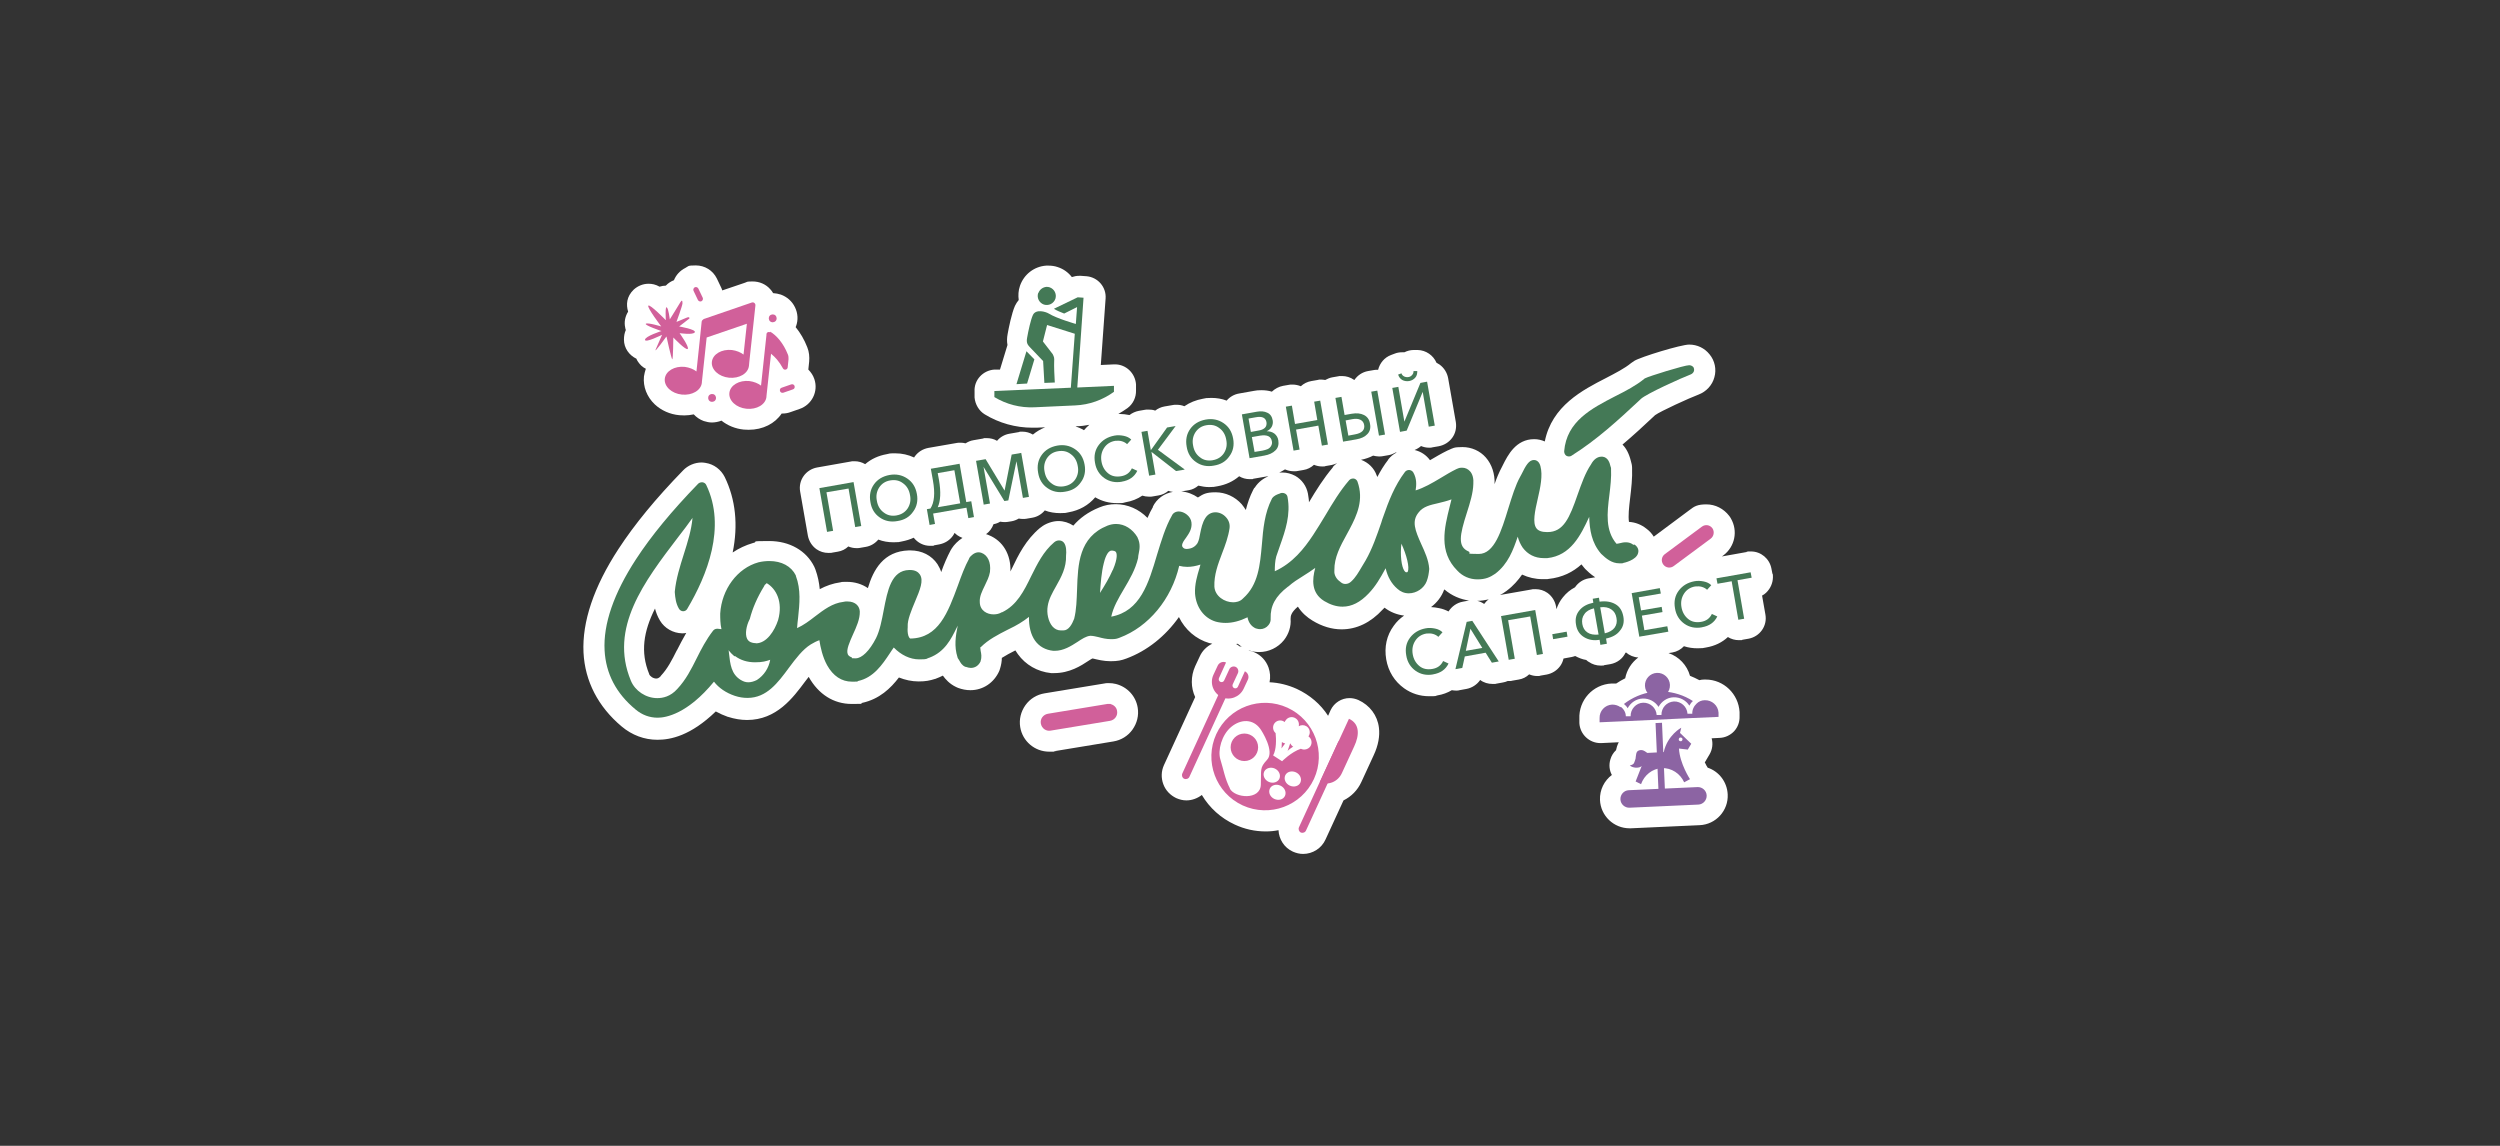 <?xml version="1.0" encoding="UTF-8"?> <svg xmlns="http://www.w3.org/2000/svg" id="Layer_1" version="1.1" viewBox="0 0 1200 550"><rect x="0" y="0" width="1200" height="550" fill="#333333" stroke="none"/><defs><style> .st0 { fill: #8c64a3; } .st1 { fill: #447956; } .st2 { fill: #fff; } .st3 { fill: #d1609a; } </style></defs><g><path class="st2" d="M305.6,172.5c.2.5.5.9.7,1.2.9,1.4,2.2,2.6,3.7,3.3-.4,1.2-.7,2.4-.9,3.7-.5,4.9,1.4,9.8,5.2,13.4,3.1,2.9,7.3,4.8,11.8,5.2.8,0,1.6.1,2.4.1,1.5,0,3-.2,4.5-.5,1.3,1.4,2.9,2.5,4.8,3.2,1.3.4,2.6.7,3.9.7s3.2-.3,4.6-.9c3,2.4,6.7,3.9,10.7,4.3.8,0,1.6.1,2.4.1,6.8,0,12.6-3,15.8-7.8.1,0,.3,0,.4,0,1.2,0,2.5-.2,3.6-.6l4.6-1.6c5.9-2,9.1-8.4,7.1-14.3-.6-1.8-1.6-3.3-2.9-4.6l.4-3.8c.2-2.3,0-4.7-.9-6.9-1.4-3.6-3.3-6.9-5.6-9.7,0-.1.1-.3.2-.4,1.1-3,.9-6.2-.5-9.1-1.4-2.9-3.8-5-6.8-6.1-1.2-.4-2.4-.6-3.7-.7-.4-.7-.8-1.3-1.4-1.9-2.1-2.4-5.2-3.7-8.4-3.7s-2.5.2-3.7.6l-10.9,3.7c-.1-.4-.3-.8-.5-1.3l-2.1-4.4c-1.9-3.9-5.8-6.3-10.1-6.3s-3.4.4-5,1.2c-2.6,1.3-4.5,3.4-5.5,5.9-1.3.5-2.7,1.3-3.9,2.6-1,0-2,.2-3,.5-2-1.1-3.6-1.4-5.3-1.4-2.6,0-5.1,1-7.1,2.8-3.5,3.4-3.7,7.2-2.7,10.6-1.4,2.2-2,5-1.4,7.6,0,.4.2.8.3,1.2-.6,1.3-.9,2.9-.9,4.6,0,4.1,2.5,7.5,6,9.2Z"></path><path class="st2" d="M535.6,328.3c-1.1-.3-2.3-.4-3.4-.4s-1.5,0-2.3.2l-28.5,4.7c-3.7.6-7,2.6-9.2,5.7-2.2,3.1-3.1,6.8-2.5,10.5,1.1,6.8,7,11.8,13.9,11.8s1.5,0,2.3-.2l28.5-4.7c3.7-.6,7-2.6,9.2-5.7,2.2-3.1,3.1-6.8,2.5-10.5-.9-5.6-5-10-10.5-11.4Z"></path><path class="st2" d="M850.8,275.6l-.5-2.6c-.9-4.9-5.1-8.3-9.8-8.3s-1.2,0-1.7.2l-12.3,2.2.7-.5c5.6-4.2,7.1-11.8,3.6-17.8-.2-.4-.5-.8-.8-1.2-2.6-3.4-6.6-5.5-10.9-5.5s-5.8.9-8.1,2.7l-17.2,12.8c-.9-1.5-2.1-2.8-3.6-3.9-2.4-1.9-5.2-3-8.3-3.2-.4-2.9,0-6.7.6-11.7.5-4.3,1.1-9.2.9-14.3,0-1.1-.3-2.3-.6-3.3h0c-.9-3.6-2.3-6.1-4-7.8,5.2-4.4,10.2-9,15.3-13.8l.3-.3c2.8-2,16.4-8.2,20.9-9.9,3.7-1.4,6.6-4.5,7.6-8.3,1.1-3.8.2-8-2.3-11-2.4-3-5.9-4.7-9.8-4.7s-23.2,5.9-26.3,7.8c-.5.3-1.1.7-1.6,1.1-3,2.5-7.5,4.8-12.1,7.2-11.1,5.7-25.9,13.3-29.3,30.4-1.6-.7-3.3-1.1-5.1-1.1-8.8,0-12.7,7.8-15,12.4,0,0-.3.6-.4.8-1.4,2.6-2.6,5.4-3.6,8.4.2-4.9-1.3-9.5-4.2-12.8-2.8-3.2-6.9-5-11.2-5s-4.5.5-6.6,1.4c-.1,0-.4.2-.5.2-3.1,1.5-5.9,3.2-8.5,4.7-1.8-2.5-4.4-4.2-7.4-4.9,1.2-.5,2.2-1.1,3.1-1.9,1.2.5,2.5.8,3.9.8.6,0,1.2,0,1.7-.2l2.9-.5c2.6-.5,4.9-1.9,6.5-4.1s2.1-4.9,1.7-7.5l-3.7-21.1c-.5-2.6-1.9-4.9-4.1-6.5-.5-.3-1-.6-1.5-.9-1.5-3.5-5-6-9-6.1,0,0-1.9,0-1.9,0-1.6,0-3.1.4-4.5,1.1-.4,0-.8,0-1.2,0-1.2,0-2.4.2-3.6.7l-1.6.6c-3.2,1.2-5.4,3.9-6.2,7.1,0,0-.2,0-.2,0-.6,0-1.2,0-1.7.1l-2.9.5c-2.8.5-5.1,2.1-6.6,4.3,0,0-.1,0-.2-.1-1.7-1.2-3.7-1.8-5.7-1.8s-1.2,0-1.7.1l-2.9.5c-1.2.2-2.4.7-3.5,1.3-.6-.1-1.3-.2-2-.2s-1.2,0-1.7.2l-2.9.5c-1.9.3-3.7,1.2-5.1,2.5-1.2-.5-2.6-.8-3.9-.8s-1.2,0-1.7.1l-2.9.5c-2.1.4-3.9,1.4-5.4,2.8-1.6-.5-3.3-.7-5-.7s-2.3.1-3.5.3l-7.3,1.3c-2.3.4-4.4,1.6-5.9,3.4-2.3-.9-4.8-1.3-7.3-1.3s-2.7.1-4.1.4c-3.3.6-6.3,1.8-8.9,3.6-1.2-.5-2.4-.7-3.7-.7s-1.1,0-1.7.1l-4.1.7c-1.7.3-3.2,1-4.5,2-1-.4-2.1-.5-3.2-.5s-1.2,0-1.7.1l-2.9.5c-1.6.3-3.2,1-4.5,2,0,0-.2,0-.2,0-1.5-.3-3.1-.5-4.7-.5s-.3,0-.5,0c1.5-.8,2.9-1.8,4.4-2.8,2.7-2,4.2-5.2,4.1-8.5v-2.9c-.4-5.4-4.8-9.6-10.1-9.6s-.3,0-.4,0l-6.4.3,2.3-31.9c.4-5.5-3.7-10.2-9.1-10.7l-2.8-.2c-.3,0-.6,0-.8,0-1.2,0-2.3.2-3.5.6-1.7-2.2-4-3.9-6.8-4.8-1.4-.5-3-.7-4.5-.7s-.7,0-1,0c-5.8.4-10.7,4.2-12.6,9.7-.8,2.3-.9,4.6-.6,6.8-.7.8-1.3,1.8-1.8,2.8-1.6,3.6-3,10.6-3.5,13.4-.4,2-.4,3.8-.1,5.4l-3.6,11.8h-2.7c-5.5.4-9.8,5-9.5,10.5v2.9c.3,3.3,2.1,6.4,4.9,8.1,6.9,4.2,14.8,6.4,22.9,6.4s1.3,0,1.9,0l4.2-.2c-2.2.9-4.1,2-5.9,3.5-1.5-.9-3.2-1.4-5-1.4s-1.2,0-1.7.2l-4.6.8c-2.3.4-4.4,1.6-5.9,3.4-1.5-.9-3.2-1.3-5-1.3s-1.1,0-1.7.2l-4.6.8c-1.4.2-2.7.8-3.8,1.5-.8-.2-1.6-.3-2.4-.3s-1.2,0-1.7.1l-13.8,2.4c-2.6.5-4.9,1.9-6.5,4.1-.1.1-.2.3-.3.5-2.8-1.3-5.8-2-9-2s-2.7.1-4.1.4c-4,.7-7.5,2.3-10.4,4.8-1.5-.9-3.3-1.4-5-1.4s-1.2,0-1.7.1l-16.4,2.9c-5.4,1-9.1,6.1-8.1,11.6l3.7,21.1c.5,2.6,1.9,4.9,4.1,6.5,1.7,1.2,3.7,1.8,5.7,1.8s1.2,0,1.7-.1l2.9-.5c1.9-.3,3.7-1.2,5-2.5,1.2.5,2.5.8,3.8.8s1.2,0,1.7-.1l2.9-.5c2.4-.4,4.5-1.7,6-3.5,2.3.9,4.8,1.3,7.3,1.3s2.7-.1,4-.4c2.1-.4,4-1,5.7-1.8,1.9,2.4,4.7,3.9,7.9,3.9s1.2,0,1.7-.2l2.7-.5c2.6-.5,4.9-1.9,6.5-4.1.3-.5.6-.9.8-1.4.4.4.8.7,1.3,1.1.8.5,1.6,1,2.5,1.3-2.2,1.4-4,3.3-5.1,5-.2.3-.3.6-.5.8-1.8,3.4-3.3,6.9-4.6,10.6-.4-1.3-1-2.5-1.8-3.8-2.8-4.2-7.5-6.6-13-6.6s-.5,0-.8,0c-12.1.4-17,9.3-19.6,18.1-2.9-2-6.4-3-9.9-3s-2.1,0-3.2.2c-3.7.5-7,1.7-10,3.3-.3-3.1-.9-6.2-2.1-9.5-.2-.4-.3-.8-.5-1.2-3.8-7.8-11.9-12.4-21.7-12.4s-5.1.3-7.5.9c-.1,0-.3,0-.4.1-3.4,1-6.6,2.5-9.6,4.5,2.7-13.2,1.4-25.5-3.8-36.2-1.8-3.6-5.2-6.2-9.2-6.8-.6-.1-1.3-.2-1.9-.2-3.3,0-6.6,1.4-8.9,3.8-13.2,13.6-23.3,25.9-31,37.7-11.9,18.2-17.5,35-16.8,49.7.7,13.8,7,26,18.3,35.5,5,4.2,10.9,6.4,17.2,6.4s15.9-1.9,28-13.6c1.8,1,3.8,1.9,5.8,2.6,0,0,0,0,.1,0,3.1,1,6.2,1.5,9.1,1.5,14.2,0,22.1-10.7,27.9-18.5.5-.7,1.1-1.5,1.7-2.2,4.7,8.4,12,13,20.6,13s3.2-.2,4.9-.5c0,0,0,0,.1,0,8.4-1.8,13.8-7.1,17.7-12.2,3,1.2,6.2,1.9,9.5,1.9s5.3-.4,7.8-1.2c.2,0,.4-.1.6-.2,1.1-.4,2.2-.9,3.2-1.4,1.2,1.7,3.2,4,6.4,5.5.3.1.6.3.9.4,1.9.7,3.9,1.1,5.9,1.1,6.1,0,11.4-3.6,13.9-9.3.1-.3.2-.5.3-.9.6-1.9.9-3.7.9-5.3,1.9-1.2,4.1-2.4,6.5-3.6.4.6.8,1.2,1.2,1.8,3.7,5.1,9.3,8.4,15.9,9.1.3,0,.6,0,.8,0,.3,0,.6,0,.8,0,7.3,0,12.8-3.5,16.4-5.9.5-.3,1.2-.8,1.8-1.1.1,0,.2,0,.3,0,2.1.5,5.1,1.3,8.5,1.3s5.2-.4,7.6-1.3c10-3.7,18.8-10.8,25.2-19.9,2.9,6,8.1,10.6,14.6,12.5,0,0,.2,0,.2,0,.4.1.8.2,1.2.3-2.7,1.3-4.9,3.5-6.1,6.3l-2.1,4.5c-2.2,4.9-2.1,10.3,0,14.8l-15,32.7c-1.3,2.9-1.4,6.1-.3,9.1,1.1,3,3.3,5.3,6.2,6.7,1.6.7,3.2,1.1,4.9,1.1,2.7,0,5.3-1,7.4-2.6,3.7,6.2,9.1,11.1,15.8,14.2,4.7,2.2,9.7,3.3,14.9,3.3h0c2.1,0,4.1-.2,6.1-.6.2,4.3,2.7,8.4,6.9,10.3,1.6.7,3.2,1.1,4.9,1.1,4.6,0,8.9-2.7,10.8-7l8.6-18.7c3.7-1.8,6.8-4.9,8.6-8.9l5.9-12.8c2.2-4.7,3-9.2,2.5-13.2-.7-5.9-4.4-10.8-9.9-13.3-1.4-.6-2.8-.9-4.2-.9-3.8,0-7.4,2.2-9.1,5.8l-1.2,2.7c-3.6-5.6-8.8-10-15-12.9-4.2-1.9-8.6-3-13.1-3.2.5-2.4.3-4.8-.5-7.1-1.2-3.3-3.6-5.9-6.8-7.3-.7-.3-1.5-.6-2.3-.7-.2-.1-.3-.2-.5-.3,1.6.6,3.3.9,5.1.9,4.6,0,9-2.1,11.9-5.7,2.3-2.9,3.5-6.6,3.2-10.2,0-1.4.2-3.1,3.5-5.9,1.9,3,4.5,5.2,7,6.7,4.6,2.8,9.3,4.2,14,4.2,7.2,0,13.9-3.2,19.7-9.5.3-.3.6-.6.9-.9,2.7,2.1,6,3.4,9.4,3.8-1.9,1.3-3.6,2.9-5,4.9-3.4,4.6-4.6,10.2-3.6,16.1,1,5.8,4,10.6,8.6,13.9,3.5,2.5,7.6,3.8,11.9,3.8s2.7-.1,4.1-.4c2.5-.4,4.9-1.3,6.9-2.5.6.1,1.3.2,2,.2s1.2,0,1.7-.2l3.3-.6c2.7-.5,5.1-2.1,6.6-4.3,1.7,1.3,3.8,1.9,5.9,1.9s1.1,0,1.7-.1l3.3-.6c.8-.1,1.6-.4,2.3-.7.2,0,.5,0,.7,0,.6,0,1.2,0,1.7-.2l2.9-.5c1.9-.3,3.7-1.2,5-2.5,1.2.5,2.5.8,3.8.8s1.2,0,1.7-.2l2.9-.5c2.6-.5,4.9-1.9,6.5-4.1.8-1.1,1.3-2.3,1.6-3.6l3.8-.7c.6-.1,1.2-.3,1.8-.5,1.7.9,3.4,1.6,5.3,1.9.4.3.7.7,1.2.9,1.7,1.2,3.7,1.8,5.7,1.8s1.2,0,1.7-.2l3-.5c3.2-.6,5.9-2.6,7.2-5.4,0,0,.2-.1.3-.2,1.6,1.4,3.7,2.3,5.9,2.4-3.2,2.4-5.5,5.9-6.3,10-1.5.7-2.9,1.6-4.3,2.5-.5,0-1,0-1.5,0s-.5,0-.7,0c-9,.4-15.9,8-15.5,17v2c.3,5.4,4.8,9.6,10.1,9.6s.3,0,.4,0l8.4-.4c-.7,1.4-1.1,2.7-1.3,3.8-1.3,1.2-2.2,2.7-2.7,4.4-.8,2.6-.5,5.3.7,7.5-3.6,2.7-5.9,7.1-5.7,12,.3,7.6,6.6,13.6,14.2,13.6h0c.2,0,.4,0,.6,0l33-1.5c7.8-.3,13.9-7,13.5-14.8-.3-6-4.2-11-9.6-12.8,0,0,0,0,0,0-.3-.5-.9-1.4-1.4-2.6.3-.3.5-.7.7-1.1l1.6-2.7c1.4-2.4,1.7-5.2,1-7.7l3.9-.2c2.6-.1,5.1-1.3,6.9-3.2,1.8-2,2.7-4.5,2.6-7.2v-2c-.5-8.7-7.6-15.6-16.3-15.6s-.5,0-.7,0c-.8,0-1.5.1-2.3.3-1.5-.8-3-1.5-4.5-2.1-1.4-5.1-5.3-9.2-10.3-10.9l1.9-.3c2.2-.4,4.1-1.5,5.5-3,2.1.7,4.3,1,6.6,1s2.7-.1,4.1-.4c4.1-.7,7.6-2.4,10.4-5,1.6,1,3.4,1.5,5.3,1.5s1.2,0,1.7-.2l2.9-.5c5.4-1,9.1-6.1,8.1-11.6l-1.6-9.1c1.4-.7,2.5-1.8,3.4-3.1,1.5-2.2,2.1-4.9,1.7-7.5ZM324.9,312.1c-2.4,4.8-4.5,8.9-7.7,12.3,0,0,0,0,0,.1-.9,1-1.6,1.2-2.2,1.2-1.5,0-3-1.1-3.4-2.1,0,0,0,0,0-.1-4.3-10.5-2.7-20.4,2.8-31.4.5,1.9,1.2,3.8,2.4,5.8,2.2,3.7,6.3,6,10.6,6.1.7,0,1.3,0,2-.2-1.7,2.9-3.1,5.7-4.5,8.4ZM693.4,283s0,0,0,0c3.4,2.9,7.5,4.7,12,5.3-.2,0-.3,0-.5,0l-2.7.5c-2.9.5-5.4,2.3-6.9,4.7-1.4-.7-2.9-1.3-4.6-1.6-1.2-.3-2.5-.4-3.8-.5,2.8-2.1,5.1-5,6.3-8.4ZM516.6,204.6c2.1,0,4.2-.3,6.3-.7-.9.8-1.8,1.6-2.6,2.6-1.3-.8-2.7-1.4-4.1-1.8h.4ZM553.5,243.2c-1,1.7-1.9,3.5-2.7,5.4-4.1-4.2-9.5-6.6-15.3-6.6-2.7,0-5.3.5-7.9,1.6-5.4,2.2-9.4,5.2-12.4,8.7-2.1-1.4-4.6-2.2-7.2-2.2s-6.1,1.1-8.5,3.1c0,0-.2.2-.3.2-6.8,5.7-10.4,13-13.5,19.5-.2.5-.5,1-.7,1.4.3-8.1-3.6-14.7-10.3-17.4-.5-.2-.9-.4-1.4-.5,1.7-1.2,2.9-2.9,3.6-4.8,1.2-.2,2.2-.6,3.2-1.2.6.1,1.3.2,1.9.2s1.1,0,1.7-.1l1.9-.3c1.2-.2,2.4-.7,3.4-1.3.6.1,1.3.2,1.9.2s1.2,0,1.7-.1l2.9-.5c2.4-.4,4.5-1.7,6-3.5,2.3.9,4.8,1.3,7.4,1.3s2.7-.1,4-.4c5.2-.9,9.6-3.4,12.8-7.2,3.2,1.9,6.7,2.8,10.4,2.8s2.7-.1,4.1-.4c3-.5,5.8-1.6,8.1-3.2,1,.3,2.1.5,3.2.5s1.2,0,1.7-.1l2.9-.5c1.8-.3,3.4-1.1,4.7-2.2.7.3,1.5.4,2.2.5-4.2.7-7.8,3.3-9.7,7.2ZM594.8,310.1c-.5-.4-1-.7-1.5-1,.3,0,.5,0,.8-.1.6.5,1.3,1,2,1.5-.4-.1-.8-.3-1.3-.3ZM602.1,234.1c-.2.3-.4.7-.6,1.1-1.6,3.1-2.7,6.4-3.5,9.6-.6-1-1.3-1.9-2-2.8-3.2-3.6-7.8-5.7-12.5-5.7s-6,.9-8.5,2.5c-2.3-1.6-5.1-2.7-8-2.9l3.6-.6c1.8-.3,3.3-1.1,4.6-2.2,1.7.4,3.4.7,5.2.7s2.7-.1,4-.4c4-.7,7.5-2.3,10.4-4.8,1.5.9,3.2,1.4,5.1,1.4s1.2,0,1.7-.2l6.9-1.2c.1,0,.2,0,.3,0-2,.9-4.7,2.5-6.6,5.6ZM639.8,224.3c-4.5,5.3-8.1,11.1-11.5,16.8,0-1.4-.3-2.7-.5-4.2-.7-3.6-2.9-6.7-6.1-8.5-1.9-1-4-1.6-6.1-1.6s-1.2,0-1.7.1c1-.5,2-1,2.9-1.6,1.3.6,2.8.9,4.2.9s1.2,0,1.7-.1l2.9-.5c2-.3,3.7-1.2,5.1-2.5,1.2.5,2.5.8,3.9.8s1.2,0,1.7-.2l2.9-.5c.9-.2,1.8-.5,2.6-.9-.8.6-1.5,1.2-2.1,1.9ZM666.4,220.6c-2.1,2.7-3.8,5.5-5.3,8.4,0-.3-.2-.6-.3-.8-1.2-3.5-4-6.2-7.5-7.5,2.1-.4,4.1-1.1,5.8-2,.9.2,1.8.4,2.7.4s1.2,0,1.7-.1l2.9-.5c1.3-.2,2.4-.7,3.5-1.3.2,0,.3,0,.5,0-1.6.8-3,2-4.1,3.4ZM709.1,288.4c1.9,0,3.7-.3,5.5-.7-.9.6-1.6,1.4-2.2,2.2-1-.7-2.1-1.2-3.3-1.5ZM762.6,277.6c-2.8.5-5.1,2.1-6.6,4.3-2.3,1.2-4.2,2.8-5.8,4.8-1.4,1.7-2.4,3.6-3.1,5.7l-.2-1.3c-.5-2.6-1.9-4.9-4.1-6.5-1.7-1.2-3.7-1.8-5.7-1.8s-1.2,0-1.7.1l-15.4,2.7c1-.5,2-1.1,2.9-1.8.1,0,.3-.2.4-.3,3.1-2.3,5.4-5,7.3-7.7,3,1.4,6.3,2.2,9.9,2.2s1.7,0,2.7-.1c6.8-.7,11.9-3.4,15.9-7,.4.5.8,1,1.2,1.5.2.2.4.4.6.7.9.9,2.5,2.5,4.8,4,0,0,0,0,0,0l-3,.5Z"></path></g><g><g><path class="st1" d="M397,255.4l-3.7-21.1,16.4-2.9,3.7,21.1-2.9.5-3.2-18.5-10.6,1.8,3.2,18.5-2.9.5Z"></path><path class="st1" d="M430.8,250.1c-3.2.6-6.1,0-8.5-1.7-2.5-1.7-4-4.2-4.5-7.4-.6-3.3,0-6.1,1.7-8.5,1.7-2.4,4.2-3.9,7.4-4.5,3.2-.6,6.1,0,8.6,1.7,2.5,1.7,4,4.1,4.6,7.4.6,3.2,0,6.1-1.8,8.5-1.7,2.5-4.2,4-7.5,4.5ZM430.3,247.4c2.4-.4,4.2-1.6,5.4-3.4,1.2-1.9,1.6-4,1.1-6.4-.4-2.4-1.5-4.3-3.3-5.6-1.8-1.4-3.8-1.8-6.2-1.4-2.4.4-4.1,1.6-5.3,3.4-1.2,1.9-1.6,4-1.1,6.4.4,2.4,1.5,4.3,3.3,5.6,1.8,1.4,3.8,1.8,6.2,1.4Z"></path><path class="st1" d="M446.2,252l-1.3-7.6,1.7-.3c1.9-2.9,2.3-7.4,1.2-13.5l-1-5.6,13.8-2.4,3.2,18.4,2.4-.4,1.3,7.6-2.7.5-.9-5-16,2.8.9,5-2.7.5ZM450,243.5l10.9-1.9-2.8-15.9-8,1.4.6,3.2c1,5.8.8,10.2-.6,13.2Z"></path><path class="st1" d="M472.2,242.3l-3.7-21.1,4.6-.8,9.1,15.1h0s3.4-17.3,3.4-17.3l4.6-.8,3.7,21.1-2.9.5-3.1-17.6h0s-3.9,18.8-3.9,18.8l-1.9.3-10-16.4h0s3.1,17.6,3.1,17.6l-2.9.5Z"></path><path class="st1" d="M511.3,236c-3.2.6-6.1,0-8.5-1.7-2.5-1.7-4-4.2-4.5-7.4-.6-3.3,0-6.1,1.7-8.5,1.7-2.4,4.2-3.9,7.4-4.5,3.2-.6,6.1,0,8.6,1.7,2.5,1.7,4,4.1,4.6,7.4.6,3.2,0,6.1-1.8,8.5-1.7,2.5-4.2,4-7.5,4.5ZM510.8,233.4c2.4-.4,4.2-1.6,5.4-3.4,1.2-1.9,1.6-4,1.1-6.4-.4-2.4-1.5-4.3-3.3-5.6-1.8-1.4-3.8-1.8-6.2-1.4-2.4.4-4.1,1.6-5.3,3.4-1.2,1.9-1.6,4-1.1,6.4.4,2.4,1.5,4.3,3.3,5.6,1.7,1.4,3.8,1.8,6.2,1.4Z"></path><path class="st1" d="M538.6,231.2c-3.2.6-6.1,0-8.5-1.7-2.4-1.7-4-4.2-4.5-7.4-.6-3.3,0-6.1,1.8-8.5,1.8-2.4,4.3-3.9,7.5-4.5,1.5-.3,3-.2,4.5.1,1.5.3,2.7.9,3.6,1.8l-2,2.2c-.6-.6-1.5-1.1-2.5-1.4-1-.3-2.1-.3-3.2-.2-2.4.4-4.2,1.6-5.4,3.5s-1.6,4-1.2,6.4c.4,2.4,1.5,4.3,3.2,5.7,1.7,1.4,3.8,1.8,6.2,1.4,2.5-.4,4.2-1.7,5.2-3.8l2.6,1.2c-1.4,2.9-3.9,4.6-7.4,5.2Z"></path><path class="st1" d="M551.6,228.4l-3.7-21.1,2.9-.5,1.6,9.3h0s7.8-10.9,7.8-10.9l4.1-.7-8.5,11.4,12.9,9.5-4.2.7-11.8-9.2h0s1.9,10.9,1.9,10.9l-2.9.5Z"></path><path class="st1" d="M582.6,223.5c-3.2.6-6.1,0-8.5-1.7-2.5-1.7-4-4.2-4.5-7.4-.6-3.3,0-6.1,1.7-8.5,1.7-2.4,4.2-3.9,7.4-4.5,3.2-.6,6.1,0,8.6,1.7,2.5,1.7,4,4.1,4.6,7.4.6,3.2,0,6.1-1.8,8.5-1.7,2.5-4.2,4-7.5,4.5ZM582.1,220.9c2.4-.4,4.2-1.6,5.4-3.4,1.2-1.9,1.6-4,1.1-6.4-.4-2.4-1.5-4.3-3.3-5.6-1.8-1.4-3.8-1.8-6.2-1.4-2.4.4-4.1,1.6-5.3,3.4-1.2,1.9-1.6,4-1.1,6.4.4,2.4,1.5,4.3,3.3,5.6,1.7,1.4,3.8,1.8,6.2,1.4Z"></path><path class="st1" d="M599.8,220l-3.7-21.1,7.3-1.3c1.8-.3,3.5-.2,4.9.5,1.4.6,2.3,1.9,2.6,3.7.2,1.1,0,2.2-.5,3.1-.5.9-1.3,1.6-2.4,2.1h0c1.4,0,2.6.3,3.7,1.1,1,.8,1.7,1.9,1.9,3.3.3,1.9-.1,3.6-1.4,4.8-1.3,1.3-3.1,2.1-5.4,2.5l-6.9,1.2ZM600.6,207.3l3.8-.7c1.2-.2,2.2-.7,2.8-1.3s.9-1.6.7-2.7c-.4-2.1-2.1-2.9-5.2-2.3l-3.4.6,1.1,6.4ZM602.3,216.9l3.7-.6c.9-.2,1.7-.4,2.4-.7.7-.3,1.3-.8,1.7-1.5.4-.7.6-1.4.4-2.3-.4-2.4-2.3-3.2-5.6-2.7l-4,.7,1.3,7.2Z"></path><path class="st1" d="M620.9,216.3l-3.7-21.1,2.9-.5,1.5,8.8,10.7-1.9-1.5-8.8,2.9-.5,3.7,21.1-2.9.5-1.7-9.6-10.7,1.9,1.7,9.6-2.9.5Z"></path><path class="st1" d="M644.7,212.1l-3.7-21.1,2.9-.5,1.5,8.7,3.4-.6c2.4-.4,4.3-.2,5.9.6,1.6.8,2.6,2.2,2.9,4.2.4,2,0,3.7-1.3,5-1.2,1.3-3,2.1-5.3,2.5l-6.4,1.1ZM647.2,209.1l3.2-.6c3.3-.6,4.8-2.1,4.4-4.5-.2-1.2-.8-2-1.8-2.5-1-.5-2.3-.6-3.9-.3l-3.2.6,1.3,7.3ZM661.9,209.1l-3.7-21.1,2.9-.5,3.7,21.1-2.9.5Z"></path><path class="st1" d="M672,207.3l-3.7-21.1,2.9-.5,2.9,16.7h0s7.7-18.6,7.7-18.6l3.2-.6,3.7,21.1-2.9.5-2.9-16.7h0s-7.7,18.6-7.7,18.6l-3.2.6ZM679.3,181.3c-.7.8-1.7,1.4-2.9,1.6s-2.4,0-3.3-.5c-1-.6-1.6-1.4-2-2.6l1.6-.6c.2.7.7,1.2,1.3,1.5.6.3,1.3.4,2,.3.8-.1,1.4-.5,1.8-1,.5-.5.7-1.1.7-1.9h1.8c0,1.3-.2,2.3-1,3.2Z"></path></g><g><g><path class="st3" d="M568.4,373.8h0c-.9-.4-1.3-1.5-.9-2.5l17.6-38.4c.4-.9,1.5-1.3,2.5-.9h0c.9.4,1.3,1.5.9,2.5l-17.6,38.4c-.4.9-1.5,1.3-2.5.9Z"></path><path class="st3" d="M597.6,322.1l-3.4,7.5c-.3.7-1.1,1-1.8.7h0c-.7-.3-1-1.1-.7-1.8l2.5-5.4c.5-1.1,0-2.5-1.1-3h0c-1.1-.5-2.5,0-3,1.1l-2.5,5.4c-.3.7-1.1,1-1.8.7h0c-.7-.3-1-1.1-.7-1.8l3.4-7.5h0c-1.5-.7-3.3,0-4,1.5l-2.1,4.5c-1.8,4,0,8.7,3.9,10.6h0c4,1.8,8.7,0,10.6-3.9l2.1-4.5c.7-1.5,0-3.3-1.5-4h0Z"></path></g><g><path class="st3" d="M624.4,399.6h0c-.9-.4-1.3-1.6-.9-2.5l18.7-40.7c.4-1,1.6-1.4,2.5-1h0c.9.4,1.3,1.6.9,2.5l-18.7,40.7c-.4,1-1.6,1.4-2.5,1Z"></path><path class="st3" d="M633.5,375.4h0l14-30.4h0c5.2,2.4,5.1,7.8,2.5,13.3l-5.9,12.8c-1.9,4.2-6.7,6.1-10.6,4.3Z"></path></g><g><path class="st3" d="M618,360.5c.7-.8,1.7-1.4,2.8-2.2,0,0-.1,0-.2,0-.6-.4-1-.9-1.3-1.5l-1.3,3.8Z"></path><path class="st3" d="M615.2,359.1l1.7-2.3c-.5,0-.9-.2-1.4-.5,0,0-.1,0-.2-.1,0,1.6-.2,3-.2,3Z"></path><path class="st3" d="M618,339.7c-12.9-5.9-28.2-.3-34.2,12.7-5.9,12.9-.3,28.2,12.7,34.2,12.9,5.9,28.2.3,34.2-12.7,5.9-12.9.3-28.2-12.7-34.2ZM611.6,347.4c1-1.6,3.2-2.1,4.8-1,.1,0,.2.2.3.2,0-.3.2-.6.4-.8,1-1.6,3.2-2.1,4.8-1,1.3.8,1.8,2.4,1.5,3.8,1.1-.7,2.5-.7,3.7,0,1.6,1,2.1,3.2,1,4.8,0,0,0,0,0,.1,1.5,1.1,1.9,3.1.9,4.7-1,1.5-3,2-4.6,1.2-4.7,1.6-9,6-9,6l-4.3-2.8c1.6-2.8,1.5-7.7,1.2-10.7-1.3-1.1-1.6-3.1-.7-4.5ZM590.4,378.5c-2.4-4.5-3.2-9.5-4.6-13.9-1.4-4.4.6-11.9,5.2-15.7,4.6-3.8,10.4-3.9,13.9.9.7.9,7.1,10.9,3.3,14.9-3.7,4-2.7,4.5-3,12-.3,7.5-12.5,6.4-14.9,1.8ZM606.8,370.4c.8-1.7,3.1-2.4,5.1-1.5,2,.9,3,3.1,2.2,4.9-.8,1.7-3.1,2.4-5.1,1.5s-3-3.1-2.2-4.9ZM611.7,383.5c-2-.9-3-3.1-2.2-4.9s3.1-2.4,5.1-1.5c2,.9,3,3.1,2.2,4.9s-3.1,2.4-5.1,1.5ZM619.1,377.1c-2-.9-3-3.1-2.2-4.9s3.1-2.4,5.1-1.5c2,.9,3,3.1,2.2,4.9s-3.1,2.4-5.1,1.5Z"></path></g><circle class="st3" cx="597.3" cy="358.7" r="6.6"></circle></g><g><rect class="st0" x="795.5" y="346.6" width="3.1" height="31.9" transform="translate(-15.2 35.5) rotate(-2.5)"></rect><path class="st0" d="M777.9,339.5c-1.2-.9-2.6-1.3-4.1-1.3-3.5.2-6.1,3.1-6,6.5v2c0,0,13.8-.6,13.8-.6l14.8-.7,14.8-.7,13.7-.6v-2c-.2-3.5-3.2-6.1-6.6-6-1.5,0-2.9.6-3.9,1.6-1.4,1.3-2.2,3.1-2.1,4.9h-2.3c-.2-3.4-3.1-6-6.5-5.9-3.5.2-6.1,3.1-6,6.5h-2.3c-.2-3.4-3.1-6-6.5-5.9s-6.1,3.1-6,6.5h-2.3c0-1.8-1-3.5-2.5-4.6Z"></path><g><polygon class="st0" points="811.1 342.8 811.1 342.8 811.1 342.8 811.1 342.8"></polygon><polygon class="st0" points="796.3 343.5 796.3 343.5 796.3 343.5 796.3 343.5"></polygon><polygon class="st0" points="781.5 344.1 781.5 344.1 781.5 344.1 781.5 344.1"></polygon><path class="st0" d="M781.3,339.9c1.4-2.6,4.1-4.5,7.2-4.6,3.2-.1,6,1.5,7.6,4,1.4-2.6,4.1-4.5,7.2-4.6,3.2-.1,6,1.5,7.6,4,.4-.8,1-1.6,1.7-2.2-4.3-2.8-9.2-4.3-14.2-4.6-.9,0-1.7,0-2.6,0s-1.7.1-2.6.2c-5,.7-9.7,2.7-13.7,5.8.7.6,1.4,1.3,1.8,2.1Z"></path></g><circle class="st0" cx="795.7" cy="328.6" r="6" transform="translate(-13.7 35.4) rotate(-2.5)"></circle><path class="st0" d="M810.2,359.7l1.6-2.7-5.4-5.2.6-2.5s-6.6,3.5-8.4,11.7l-7.9.4s0,0,0,0c-.7-.5-1.5-1.1-2.3-1.3-.9-.2-1.9,0-2.5.6-.5.6-.6,1.5-.7,2.3,0,.8-.2,1.6-.5,2.3-.2.6-.4,1.3-1,1.6-.4.3-1.4.5-1.4.5,1.4,1.3,4,1.3,5.1.7.2-.1.4-.3.6-.4l-2.9,7.4,2.6,1.3c1.5-4.3,5.4-7.5,10-7.7,4.6-.2,8.8,2.6,10.7,6.8h0s2.8-1.5,2.8-1.5c0,0-4.9-7.4-5.3-14.7l4.3.5ZM806.6,354c.5,0,1,.3,1,.8,0,.5-.3,1-.8,1-.5,0-1-.3-1-.8,0-.5.3-1,.8-1Z"></path><path class="st0" d="M814.8,377.8l-33,1.5c-2.3.1-4.1,2.1-4,4.4h0c.1,2.3,2.1,4.1,4.4,4l33-1.5c2.3-.1,4.1-2.1,4-4.4h0c-.1-2.3-2.1-4.1-4.4-4Z"></path></g><g><path class="st3" d="M337.6,153.4c-.4.1-.7.5-.8,1l-.9,8.8-1.6,15.1c-1.4-1.1-3.4-1.9-5.6-2.2-4.9-.5-9.2,2-9.6,5.7-.4,3.7,3.3,7.1,8.2,7.6s9.2-2,9.6-5.7c0,0,0-.2,0-.3h0s2.3-21.4,2.3-21.4l19.3-6.6-1.6,14.8c-1.4-1.1-3.4-1.9-5.6-2.2-4.9-.5-9.2,2-9.6,5.7-.4,3.7,3.3,7.1,8.2,7.6,4.9.5,9.2-2,9.6-5.7s0-.2,0-.3h0s2.3-21.2,2.3-21.2l.8-7.5c.1-.9-.8-1.7-1.7-1.4l-23.3,8Z"></path><path class="st3" d="M369.7,159.5c-.8-.4-1.7,0-1.8.9v.4s-.8,7.4-.8,7.4l-1.8,16.9c-1.4-1.1-3.4-1.9-5.6-2.2-4.9-.5-9.2,2-9.6,5.7-.4,3.7,3.3,7.1,8.2,7.6s9.2-2,9.6-5.7c0,0,0-.2,0-.3h0l2.2-20.4c1.9,1.5,4,3.8,5.7,7,.6,1.1,2.2.7,2.3-.5l.4-3.9c0-.7,0-1.5-.3-2.2-2.2-5.6-5.6-9.3-8.5-11Z"></path><path class="st3" d="M342.4,189.2c1,.3,1.5,1.4,1.2,2.4-.3,1-1.4,1.5-2.4,1.2-1-.3-1.5-1.4-1.2-2.4.3-1,1.4-1.5,2.4-1.2Z"></path><path class="st3" d="M371.5,151c1,.3,1.5,1.4,1.2,2.4-.3,1-1.4,1.5-2.4,1.2-1-.3-1.5-1.4-1.2-2.4.3-1,1.4-1.5,2.4-1.2Z"></path><path class="st3" d="M380.6,186.9l-4.6,1.6c-.7.2-1.4-.1-1.6-.8-.2-.7.1-1.4.8-1.6l4.6-1.6c.7-.2,1.4.1,1.6.8.2.7-.1,1.4-.8,1.6Z"></path><path class="st3" d="M335,144l-2.1-4.4c-.3-.6,0-1.4.6-1.7.6-.3,1.4,0,1.7.6l2.1,4.4c.3.6,0,1.4-.6,1.7-.6.3-1.4,0-1.7-.6Z"></path><path class="st3" d="M319.5,153.6s-7.5-7.7-8.3-6.9c-.8.8,6.2,10,6.2,10,0,0-6.6-2-7.4-1.3-.8.7,7.5,3.5,7.5,3.5,0,0-7.9,2.5-7.9,4.2,0,1.7,8.2-2.4,8.2-2.4,0,0-2.1,4.9-3.1,7.1-.9,2.2,5.2-6.3,5.2-6.3,0,0,2.4,11,2.8,11,.4,0,.5-10.5.5-10.5,0,0,6,6.3,6.9,5.5.9-.9-3.9-7.6-3.9-7.6,0,0,6.5,1,7.3-.4.8-1.4-7.5-2.8-7.5-2.8l4.9-3.8s.4-1.2-1.6-.3c-2,.9-4.6,1.9-4.6,1.9,0,0,2.8-7.5,2.9-8.9,0-1.4-.3-1.8-1.1-.4-.8,1.4-5,8.1-5,8.1,0,0-.6-5.3-1.5-5.8-.8-.5-.4,6.1-.4,6.1Z"></path></g><g><path class="st1" d="M498.4,140.7c.6-1.7,2.1-2.8,3.8-3,.6,0,1.1,0,1.6.2,2.3.8,3.5,3.2,2.8,5.5-.8,2.3-3.2,3.5-5.5,2.8-2.3-.8-3.5-3.2-2.8-5.5Z"></path><polygon class="st1" points="492.7 168.6 496.5 172.5 493 184.1 487.9 184.4 492.7 168.6"></polygon><path class="st1" d="M534.8,188c-5.5,4-11.9,6.3-18.7,6.6l-19.6.9c-6.8.3-13.4-1.4-19.2-4.9v-2.9c-.1,0,36.7-1.6,36.7-1.6l1.9-25.9-13.3-4.2-2,7.9,4.7,6.1c.7,1.4.8,1.9.7,3.5-.1,2.1.1,7.1.3,10.1l-5,.2-.6-10.5-6.5-6.8c-1-1.1-1.6-2-1.2-4.3.6-3.5,1.8-8.9,2.8-11,1.4-3,6.1-1.6,7.6-.7,3.9,2.4,12.7,4.9,13,5l.6-8.1-6.2,3.1c-1.8-.7-3.5-1.4-4.6-2.1,0,0-.2-.1-.3-.2l11.4-5.5,2.8.2-3,43.1,17.6-.8v2.9Z"></path></g><path class="st3" d="M822.1,253.8c.9,1.6.5,3.6-.9,4.7l-17.8,13.2c-1.6,1.2-3.8.9-5-.7-1.2-1.6-.9-3.8.7-5l17.8-13.2c1.6-1.2,3.8-.9,5,.7,0,.1.2.2.2.3Z"></path><path class="st3" d="M533.2,338c1.5.4,2.8,1.6,3,3.3.4,2.2-1.1,4.3-3.4,4.7l-28.5,4.7c-2.2.4-4.3-1.1-4.7-3.4-.4-2.2,1.1-4.3,3.4-4.7l28.5-4.7c.6,0,1.1,0,1.6,0Z"></path><g><path class="st1" d="M784,261.5c-1-.8-2.2-1.2-3.5-1.2s-2,.2-2.8.4c-.6.1-1.2.3-1.6.3s-.1,0-.2,0c0,0,0,0,0,0,0,0,0,0,0,0-5.4-6.4-4.5-14.7-3.4-23.4.5-4.1,1-8.4.8-12.6,0-.3,0-.5-.1-.7,0-.1-.1-.4-.2-.6-.3-1.4-1.1-4.2-3.8-4.5-.2,0-.3,0-.5,0-2,0-3.8,1.4-5,3.7-2.8,4.1-4.6,9.4-6.4,14.4-3.9,11.3-6.8,18.1-14.5,18.1h-.2c-2.5,0-4.2-.6-5.1-1.8-2-2.6-.7-8.4.6-14.1,1.3-5.6,2.5-11.3,1.3-15.8-.7-2.6-2.4-2.9-3.1-2.9-2.4,0-3.9,2.6-6,6.9-.2.4-.4.8-.6,1.1-2.3,4.1-3.9,9.5-5.7,15.2-3.3,10.8-6.7,21.9-14.2,21.9s-3.1-.4-4.9-1.2c-5.3-2.3-4.3-7.7-.8-18.6,1.5-4.7,3-9.5,3.1-13.8.2-2.4-.3-4.7-1.6-6.1-1-1.1-2.3-1.7-3.7-1.7s-1.8.2-2.7.6c0,0,0,0,0,0-2.7,1.3-5.3,2.9-7.8,4.4-4,2.4-7.8,4.6-11.9,5.9.4-2.6.6-5.6-1.1-8.6-.4-.7-1.1-1.1-1.9-1.2,0,0-.1,0-.2,0-.7,0-1.4.3-1.9.9-5,6.6-7.9,14.2-10.4,21.4-.4,1-.7,2-1,3-2.1,6.1-4.3,12.5-7.5,18.1-.6,1-1.2,2-1.8,3-1.6,2.7-3,5.2-5.1,7.1,0,0,0,0,0,0-.8.8-1.8,1.2-2.8,1.2s-1.5-.3-2.2-.8c0,0-.2-.1-.2-.2-1.9-1.2-3.1-3.4-2.9-5.3,0,0,0-.2,0-.3-.1-6.1,2.8-11.5,6-17.3.4-.8.9-1.6,1.3-2.4,3.6-6.8,6.9-14.1,3.8-22.8-.3-.8-1-1.4-1.8-1.5-.1,0-.3,0-.4,0-.7,0-1.3.3-1.8.8-4.4,5.1-8,11.1-11.5,17-1.9,3.1-3.8,6.3-5.8,9.3-4.3,6.5-9.8,13.5-18.4,17.4,0-2.5.1-4.9.7-7.1.6-1.8,1.2-3.5,1.8-5.2,2.6-7.3,5.2-14.9,3.6-23.4-.1-.7-.6-1.3-1.2-1.6-.4-.2-.8-.3-1.2-.3s-.6,0-.8.1c-.2,0-.3.1-.5.2-1.2.4-2.7.9-3.7,2.3,0,0,0,.1-.1.2-3.5,6.8-4.2,14.5-4.8,22-.9,9.9-1.7,19.3-9,25.8,0,0,0,0-.1.1-1.4,1.5-3.4,1.8-4.7,1.8-4.1,0-8.7-2.9-9-7.5-.2-5.7,1.7-10.7,3.7-16,1.5-3.9,3-7.9,3.6-12.2,0,0,0,0,0-.1.2-1.8-.4-3.6-1.7-5-1.3-1.5-3.2-2.4-5.1-2.4-2,0-3.7,1-4.8,2.7-1.5,2.3-2,5-2.5,7.4-.3,1.7-.6,3.4-1.3,4.7-1.2,1.8-2.8,2.7-5.2,2.8,0,0,0,0,0,0,0,0-.1,0-.2,0-1,0-1.9-.7-2-1.6,0-1.3.9-2.4,1.9-3.8,1.3-1.9,3-4.2,2.6-7.3-.3-3-3.5-5.3-6.1-5.3-1.5,0-2.8.8-3.3,2-3.1,5.4-5.1,12.2-7.1,18.7-4.1,13.9-8.1,27.2-22,29.8,1-4.7,3.5-8.9,6.1-13.3,2.7-4.6,5.5-9.3,6.8-14.9,0,0,0-.2,0-.3,0-.6.2-1.2.3-1.9.4-2,.9-4.6-.6-7.6,0,0,0,0,0-.1-2.4-4-6.2-6.4-10.3-6.4-1.4,0-2.8.3-4.1.8-13.8,5.5-14.2,18.7-14.6,30.4-.2,5.2-.3,10-1.4,14.3-1,2.6-2.6,5.6-5.2,5.6,0,0-.2,0-.3,0-.3,0-.6,0-.9,0-1.6,0-3-.7-4.1-2-1.9-2.3-2.8-6.3-2.2-9.7.5-3.3,2.2-6.3,4-9.5,2.5-4.4,5-9,4.8-14.7.2-1.8.2-4.8-1.1-6.3-.6-.7-1.4-1-2.3-1-.8,0-1.6.3-2.3.9,0,0,0,0,0,0-5.2,4.4-8.1,10.4-11,16.2-3.5,7.2-6.9,14-14,17.4,0,0-.1,0-.2,0-1.1.7-2.5,1-3.9,1-3.1,0-6.5-1.8-6.6-5.8,0,0,0,0,0,0-.2-2.8,1.1-5.3,2.4-8,1-2.1,2.1-4.2,2.5-6.6,0,0,0-.1,0-.2.5-4.4-1.1-7.8-4-8.9-.5-.2-1-.3-1.5-.3-2,0-3.8,1.7-4.5,2.8,0,0,0,.1,0,.2-2.1,3.8-3.7,8.2-5.4,12.9-4.8,13-9.3,25.3-22.8,25.5-.2,0-.6-.3-1-1.4-.4-1.3-.4-2.9-.3-4,0-.1,0-.2,0-.4-.2-3.1,1.8-7.8,3.5-11.9,2.4-5.7,4.3-10.2,2.3-13.1-.7-1-2-2.1-4.7-2.1-.1,0-.3,0-.4,0-8.6.2-10.4,9.9-12.2,19.2-.9,4.8-1.9,9.9-3.7,13.5-3.1,6.1-6.8,9.7-9.8,9.7s-1.3-.2-1.9-.5c0,0,0,0-.1,0-1.3-.5-1.7-1.2-1.8-1.6-.8-2,1-5.9,2.5-9.3,1.7-3.7,3.4-7.5,3.3-11,0,0,0,0,0-.1-.1-2.3-1.8-4.8-6-4.8-.6,0-1.3,0-1.9.2-5.2.6-9.4,3.8-13.6,7-2.7,2.1-5.5,4.2-8.6,5.6.1-1.7.3-3.4.5-5.1.7-6.6,1.4-13.4-1.1-20,0,0,0-.2,0-.2-2.2-4.4-6.8-6.9-12.7-6.9-1.7,0-3.5.2-5.2.6,0,0,0,0,0,0-10.2,2.8-17.7,13-18.4,24.6,0,0,0,0,0,0,0,2.3,0,4.9.6,7.5l-1.8-.2c0,0-.2,0-.3,0-.7,0-1.4.3-1.9.9-3.4,4.4-5.7,8.9-7.9,13.3-2.6,5.2-5.1,10.2-9.3,14.7-3.3,3.7-7,4.4-9.6,4.4-5.5,0-10.7-3.5-12.7-8.4-10.5-25.3,6.4-47.5,22.8-69,2.4-3.1,4.7-6.1,6.8-9.1-.5,5.8-2.3,11.5-4.2,17.5-1.8,5.7-3.7,11.7-4.3,17.8,0,.2,0,.3,0,.5.2,2.5.5,5.3,2,7.8.4.7,1.2,1.2,2,1.2h0c.8,0,1.6-.4,2-1.2,9.5-16,18.8-39.2,9.1-59.4-.3-.7-1-1.2-1.8-1.3-.1,0-.3,0-.4,0-.6,0-1.3.3-1.7.7-12.7,13.1-22.5,25-29.8,36.2-10.7,16.4-15.8,31.2-15.1,43.8.6,11.1,5.5,20.6,14.8,28.3,3.2,2.7,6.8,4,10.7,4s14.3-1.8,27-17.3c2.3,3,5.8,5.4,10,6.8,2.1.7,4.1,1,6.1,1,9.2,0,14.6-7.3,19.9-14.5,3.2-4.3,6.6-8.8,10.5-11.2,0,0,0,0,0,0,1.3-.8,2.9-1.6,4.1-2,.5,3.3,1.5,8,3.7,12,2.9,5.2,7,7.9,11.9,7.9s1.9-.1,2.9-.3c7.5-1.6,11.7-7.9,15.3-13.3.6-1,1.3-1.9,1.9-2.8,3.5,3.6,7.8,5.7,12.2,5.7s3.2-.3,4.8-.8c0,0,0,0,.1,0,7.4-2.8,10.4-8.9,13.1-14.4.2-.3.3-.7.5-1-1,4.9-1.8,9.9-.1,15.2,0,.3.2.5.4.8.1.2.3.5.5.8.5.9,1.2,2.3,2.9,3,0,0,.1,0,.2,0,.9.3,1.7.5,2.4.5,2.1,0,3.8-1.2,4.7-3.2,0,0,0-.1,0-.2.6-1.8.3-3.4,0-4.8,0-.5-.2-1.4-.2-1.6,0,0,.2-.2.3-.2,3.6-3.6,8.1-5.9,12.8-8.3l.8-.4c3.4-1.6,6.6-3.5,9.5-5.8-.1,4.6.9,8.6,2.9,11.4,2,2.8,5,4.5,8.8,4.9,0,0,.1,0,.2,0,.1,0,.3,0,.4,0,4.3,0,7.9-2.3,11-4.3,2.1-1.4,4.1-2.7,6-2.9.2,0,.3,0,.5,0,.9,0,2.2.3,3.5.6,1.8.5,3.9,1,6.1,1s2.8-.2,4.1-.7c13.9-5.2,24.9-18.5,28.6-34.5,1.2.3,2.5.5,3.9.5,2,0,4.2-.4,6.3-1.1-.1.5-.3,1-.4,1.5-1.2,3.9-2.4,8-2.2,12.4,0,0,0,0,0,0,.5,6.6,4.3,11.8,10,13.5,0,0,0,0,0,0,1.5.4,3.1.6,4.7.6,3.3,0,6.8-.9,10.5-2.7.4,2.3,1.7,4.4,4.1,5.4,0,0,.1,0,.2,0,.5.2,1.1.3,1.7.3,1.6,0,3.1-.7,4.1-2,.8-1,1.1-2.1,1-3.2-.2-6,2.3-10.6,8.3-15.2,0,0,.1,0,.2-.1,2.1-1.9,4.6-3.5,7.2-5.1,1.9-1.2,3.8-2.4,5.7-3.8-1.5,5.6-2,12,4.3,15.9,3,1.8,5.9,2.7,8.8,2.7,4.4,0,8.5-2.1,12.5-6.3,3.4-3.5,5.7-7.6,7.9-11.6,0-.2.2-.3.3-.5.9,4,2.8,7.4,5.6,9.8,1.5,1.4,3.4,2.2,5.5,2.2,3.7,0,7.3-2.4,8.6-5.8.8-2.1,1-3.8,1.2-5.7,0-.1,0-.3,0-.4-.3-4.1-2.1-8-3.8-11.7-3-6.7-4.7-11-1.3-15.2,0,0,0,0,0,0,2.2-2.9,5.6-3.6,9.5-4.5,2-.5,4.2-1,6.3-1.8-.3,1.2-.6,2.4-.9,3.6-2.5,10.1-5.4,21.5,3.7,30.6,2.5,2.7,5.9,4.2,9.7,4.2s6-1,8.5-2.7c0,0,0,0,0,0,6.2-4.7,8.6-11.4,10.8-17.8.5,1.9,1.3,3.7,2.4,5.3,2.4,3.2,5.8,5,10.1,5s1.1,0,1.7,0c11.2-1.2,16-10.9,20.1-19.8.2,6.1,1.1,12.4,5.7,17.7,0,0,0,0,.1.1,2.3,2.2,5,4.5,8.7,4.5s1,0,1.5-.1h0c.7-.1,6.7-1.4,7.5-4.9.2-.7.4-2.5-1.7-4ZM672.6,260.8c2.6,5.6,4.1,11.7,3.1,13.6,0,.2-.2.3-.6.3-.2,0-.5,0-1-.7-1.4-2-2.1-7.6-1.4-13.3ZM534.1,273.6c-1.5,3.5-3.8,7.4-6.1,11,.3-4.4.7-9.9,1.8-14.2.4-1.8,1.7-6.1,3.7-6.1.1,0,.2,0,.3,0,0,0,.1,0,.2,0,1.3.1,1.6.6,1.7.8.3.5,1,2.5-1.5,8.4ZM362.8,308.7c-.5,0-1.1,0-1.7-.2-1.2-.3-2-.9-2.5-1.9-1.1-2.3-.3-6.3,1.1-9.1,0-.1.1-.3.2-.4,1.3-5.1,3.6-10.4,6.8-15.6.1-.2.2-.4.3-.6.1-.1.3-.4.5-.5.2-.1.3-.3.5-.5,4.6,2.7,7.9,9,5.5,17.7-1.7,5.2-5.5,11.2-10.7,11.2ZM352.8,314.9c2.7,2,5.9,3,9.6,3s5.2-.5,7.3-1.2c-.7,4-3,7.5-6.4,9.7-1.4.7-2.8,1.1-4.1,1.1s-2.4-.4-3.4-1c0,0,0,0-.2-.1-4.6-2.8-5.1-7.5-5.7-12.9,0-.5-.1-.9-.2-1.4.8,1,1.7,2,2.8,2.9,0,0,0,0,.1,0Z"></path><path class="st1" d="M812.8,176.2c-.3-.3-.9-.9-2-.9-2.3,0-19.4,5.3-21.2,6.3-.1,0-.2.1-.3.2-3.9,3.2-8.8,5.8-14,8.4-11.4,5.9-23.3,12-24.5,26.4,0,.9.4,1.8,1.1,2.2.4.2.8.3,1.2.3s.9-.1,1.3-.4c12.2-7.7,22.2-16.9,32.7-26.7l.5-.5c2.7-2.5,19.5-10.1,24-11.8.7-.3,1.3-.9,1.5-1.6.2-.7,0-1.5-.4-2.1Z"></path></g><g><path class="st1" d="M688,323.7c-3.2.6-6.1,0-8.5-1.7-2.4-1.7-4-4.2-4.5-7.4-.6-3.3,0-6.1,1.8-8.5,1.8-2.4,4.3-3.9,7.5-4.5,1.5-.3,3-.2,4.5.1,1.5.3,2.7.9,3.6,1.8l-2,2.2c-.6-.6-1.5-1.1-2.5-1.4-1-.3-2.1-.3-3.2-.2-2.4.4-4.2,1.6-5.4,3.5-1.2,1.9-1.6,4-1.2,6.4.4,2.4,1.5,4.3,3.2,5.7,1.7,1.4,3.8,1.8,6.2,1.4,2.5-.4,4.2-1.7,5.2-3.8l2.6,1.2c-1.4,2.9-3.9,4.6-7.4,5.2Z"></path><path class="st1" d="M698.6,321.2l5.4-22.7,2.7-.5,12.7,19.5-3.3.6-3-4.8-10,1.8-1.2,5.5-3.3.6ZM703.6,312.4l7.9-1.4-5.7-9.2-2.2,10.6Z"></path><path class="st1" d="M724.2,316.8l-3.7-21.1,16.4-2.9,3.7,21.1-2.9.5-3.2-18.5-10.6,1.8,3.2,18.5-2.9.5Z"></path><path class="st1" d="M752,303.2l.4,2.4-6.9,1.2-.4-2.4,6.9-1.2Z"></path><path class="st1" d="M768.2,309.6l-.4-2.5c-2.9.5-5.4,0-7.5-1.3-2.1-1.3-3.4-3.3-3.8-5.9-.5-2.7,0-5,1.6-6.9,1.5-1.9,3.8-3.1,6.7-3.7l-.3-1.9,3-.5.3,1.9c3-.4,5.5,0,7.6,1.2,2.1,1.2,3.3,3.2,3.8,5.9.5,2.6,0,4.9-1.6,6.8-1.5,2-3.8,3.2-6.7,3.8l.4,2.5-3,.5ZM767.3,304.5l-2.2-12.5c-2.1.5-3.7,1.4-4.6,2.8-1,1.3-1.3,2.9-1,4.7.3,1.8,1.1,3.2,2.5,4.1,1.3.9,3.1,1.2,5.3,1ZM770.3,304c2.2-.5,3.8-1.5,4.7-2.7.9-1.3,1.3-2.8.9-4.7-.3-1.8-1.1-3.2-2.5-4.1-1.3-.9-3.1-1.3-5.3-1l2.2,12.5Z"></path><path class="st1" d="M786.9,305.8l-3.7-21.1,13.5-2.4.5,2.6-10.6,1.8,1.1,6.3,9.9-1.7.4,2.5-9.9,1.7,1.2,7,11-1.9.5,2.6-13.9,2.4Z"></path><path class="st1" d="M817,301.1c-3.2.6-6.1,0-8.5-1.7-2.4-1.7-4-4.2-4.5-7.4-.6-3.3,0-6.1,1.8-8.5,1.8-2.4,4.3-3.9,7.5-4.5,1.5-.3,3-.2,4.5.1,1.5.3,2.7.9,3.6,1.8l-2,2.2c-.6-.6-1.5-1.1-2.5-1.4-1-.3-2.1-.3-3.2-.2-2.4.4-4.2,1.6-5.4,3.5-1.2,1.9-1.6,4-1.2,6.4.4,2.4,1.5,4.3,3.2,5.7,1.7,1.4,3.8,1.8,6.2,1.4,2.5-.4,4.2-1.7,5.2-3.8l2.6,1.2c-1.4,2.9-3.9,4.6-7.4,5.2Z"></path><path class="st1" d="M834.4,297.5l-3.2-18.5-6.8,1.2-.5-2.6,16.4-2.9.5,2.6-6.8,1.2,3.2,18.5-2.9.5Z"></path></g></g></svg> 
